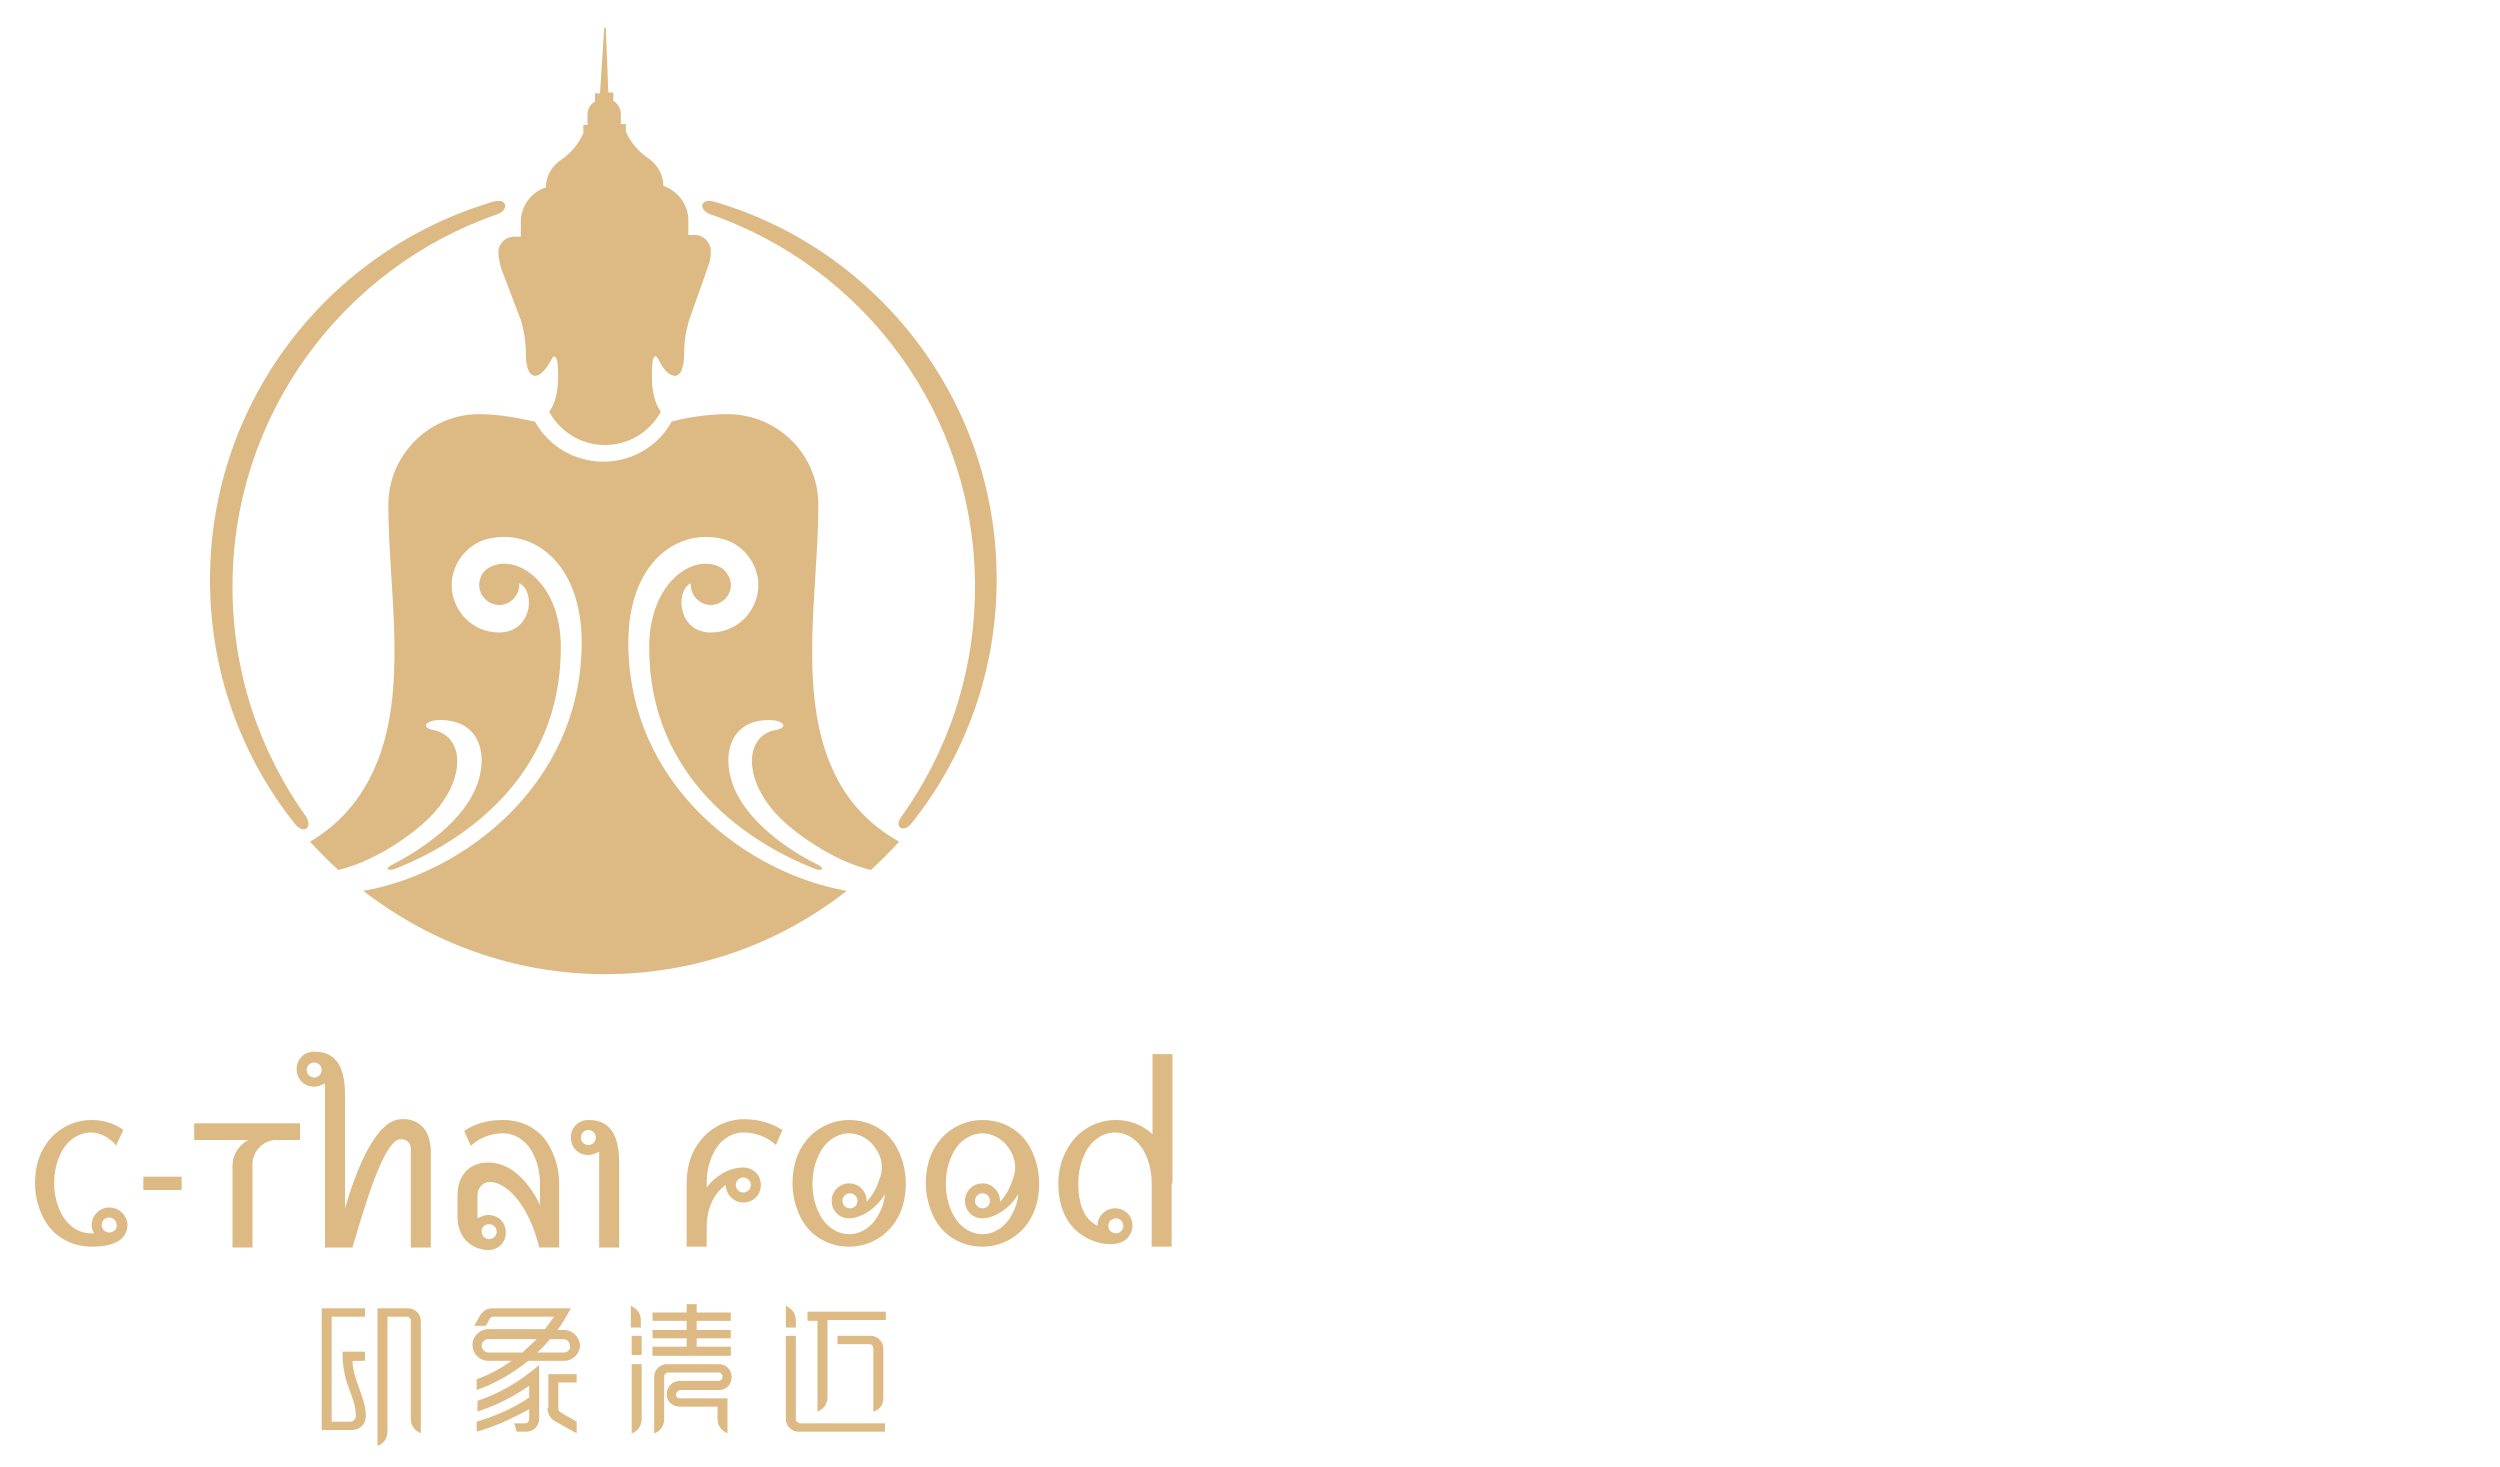 <?xml version="1.0" encoding="utf-8"?>
<!-- Generator: Adobe Illustrator 22.1.0, SVG Export Plug-In . SVG Version: 6.00 Build 0)  -->
<svg version="1.1" id="图层_1" xmlns="http://www.w3.org/2000/svg" xmlns:xlink="http://www.w3.org/1999/xlink" x="0px" y="0px"
	 viewBox="0 0 300 176" style="enable-background:new 0 0 300 176;" xml:space="preserve">
<style type="text/css">
	.st0{fill:#DDB984;}
</style>
<g>
	<g>
		<g>
			<path class="st0" d="M99.9,92.3c-4.2-9.3-1.7-21.5-1.7-31.7c0-6.1-4.9-10.9-10.9-10.9c-2.7,0-5.3,0.5-6.7,0.9
				c-1.6,2.9-4.7,4.8-8.2,4.8c-3.5,0-6.6-1.9-8.2-4.8c-1.4-0.3-4-0.9-6.7-0.9c-6,0-10.9,4.9-10.9,10.9c0,10.2,2.5,22.4-1.7,31.7
				c-1.7,3.8-4.3,6.7-7.7,8.7c1.1,1.2,2.2,2.3,3.4,3.4c4.1-1,7.8-3.6,9.5-5c6-4.8,6-11,1.9-11.8c-1.6-0.3-0.9-1.2,0.8-1.2
				c4,0,5,2.8,5,4.8c0,6.1-6.9,10.6-10.8,12.6c-0.9,0.5-0.4,0.7,0.3,0.5c8-3.1,20-10.9,20-26.6c0-8.2-5.8-11.6-8.9-9.4
				c-0.5,0.4-0.9,1.1-0.9,1.9c0,1.3,1.1,2.4,2.4,2.4c1.3,0,2.4-1.1,2.4-2.4c0-0.3,0.1-0.2,0.2-0.1c1.8,1.2,1.2,5.8-2.6,5.8
				c-3.3,0-5.7-2.7-5.7-5.7c0-2.6,1.9-4.9,4.2-5.5c5.4-1.4,11.4,2.7,11.4,12.4c0,17.2-14.5,27.8-26.2,29.8c8,6.2,18.1,10,29,10
				c10.9,0,21-3.7,29-10c-11.7-2-26.2-12.5-26.2-29.8c0-9.7,6-13.8,11.4-12.4c2.3,0.6,4.2,2.9,4.2,5.5c0,3-2.4,5.7-5.7,5.7
				c-3.8,0-4.3-4.6-2.6-5.8c0.1-0.1,0.2-0.1,0.2,0.1c0,1.3,1.1,2.4,2.4,2.4c1.3,0,2.4-1.1,2.4-2.4c0-0.8-0.4-1.4-0.9-1.9
				c-3.1-2.2-8.9,1.2-8.9,9.4c0,15.7,12,23.5,20,26.6c0.6,0.2,1.2,0,0.3-0.5c-3.9-1.9-10.8-6.5-10.8-12.6c0-2,1-4.8,4.9-4.8
				c1.7,0,2.4,0.9,0.8,1.2c-4.1,0.7-4.1,7,1.9,11.8c1.7,1.4,5.4,4,9.5,5c1.2-1.1,2.3-2.2,3.4-3.4C104.3,99,101.6,96.1,99.9,92.3z"/>
			<path class="st0" d="M62.5,38.4c0,0,0.6,1.8,0.6,3.9c0,2.4,0.7,2.8,1.1,2.8c0.4,0,1.1-0.3,2-2c0.4-0.9,0.7,0.3,0.7,0.4
				c0,0.2,0.5,4-1,5.9c1.3,2.4,3.8,4,6.7,4c2.9,0,5.4-1.6,6.7-4c-1.5-2-1-5.8-1-5.9c0-0.2,0.2-1.3,0.7-0.4c0.8,1.7,1.6,2,2,2
				c0.4,0,1.1-0.4,1.1-2.8c0-2.1,0.6-3.9,0.6-3.9l2.3-6.5c0.2-0.5,0.3-1.1,0.3-1.8c0-1-0.9-1.9-1.9-1.9c-0.4,0-0.8,0-0.8,0v-1.8
				c0-1.9-1.3-3.5-3-4.1c0,0,0.1-2-1.8-3.3c-1.2-0.8-2.1-1.9-2.7-3.2v-0.9h-0.6v-1.2c0-0.7-0.4-1.3-0.9-1.6v-1h-0.6l-0.3-7.7
				c0,0,0-0.1-0.1-0.1c-0.1,0-0.1,0-0.1,0.1L72,11.2h-0.6v1c-0.6,0.3-0.9,0.9-0.9,1.6v1.2H70V16c-0.6,1.3-1.5,2.4-2.7,3.2
				c-1.9,1.3-1.8,3.3-1.8,3.3c-1.7,0.5-3,2.2-3,4.1v1.8c0,0-0.4,0-0.8,0c-1,0-1.9,0.8-1.9,1.9c0,0.6,0.2,1.2,0.3,1.8L62.5,38.4z"/>
		</g>
		<g>
			<path class="st0" d="M36.8,98.1c-5.6-7.8-8.9-17.3-8.9-27.7c0-20.7,13.3-38.3,31.8-44.7c1.4-0.5,1.2-2-0.5-1.5
				C39.5,30,25.2,48.1,25.2,69.6c0,11.1,3.8,21.3,10.3,29.4c0.1,0.1,0.7,0.8,1.3,0.4C37.3,98.9,36.8,98.2,36.8,98.1z"/>
			<path class="st0" d="M108.1,98.1c5.6-7.8,8.9-17.3,8.9-27.7c0-20.7-13.3-38.3-31.8-44.7c-1.4-0.5-1.2-2,0.5-1.5
				c19.6,5.7,33.9,23.9,33.9,45.3c0,11.1-3.8,21.3-10.3,29.4c-0.1,0.1-0.7,0.8-1.3,0.4C107.6,98.9,108,98.2,108.1,98.1z"/>
		</g>
	</g>
	<g>
		<path class="st0" d="M96.9,157.5v1h1.2v10.9c0.7-0.3,1.2-0.9,1.2-1.7v-9.3h7v-1H96.9z"/>
		<path class="st0" d="M95.5,158.4c0-0.8-0.5-1.4-1.2-1.7v2.6h1.2V158.4z"/>
		<path class="st0" d="M95.5,170.3v-10h-1.2v10c0,0.8,0.7,1.5,1.5,1.5h10.4v-1H96.1C95.8,170.8,95.5,170.6,95.5,170.3z"/>
		<path class="st0" d="M106,167.8v-6c0-0.8-0.7-1.5-1.5-1.5h-4v1h3.8c0.3,0,0.5,0.2,0.5,0.5v7.6C105.5,169.2,106,168.6,106,167.8z"
			/>
		<path class="st0" d="M49,157h-3.7v16.5c0.7-0.2,1.2-0.9,1.2-1.7V158h2.3c0.3,0,0.5,0.2,0.5,0.5v11.8c0,0.8,0.5,1.4,1.2,1.7v-13.5
			C50.5,157.7,49.8,157,49,157z"/>
		<path class="st0" d="M43.8,163.2v-1h-2.7c0,4.2,1.6,5.2,1.6,7.7c0,0.4-0.3,0.7-0.7,0.7h-2.2V158h4v-1h-5.2v14.6c0,0,3.7,0,3.7,0
			c0.7,0,1.6-0.5,1.6-1.8c0-2-1.6-4.4-1.6-6.5H43.8z"/>
		<polygon class="st0" points="87.7,161.6 83.6,161.6 83.6,160.6 87.7,160.6 87.7,159.6 83.6,159.6 83.6,158.5 87.7,158.5 
			87.7,157.5 83.6,157.5 83.6,156.5 82.4,156.5 82.4,157.5 78.3,157.5 78.3,158.5 82.4,158.5 82.4,159.6 78.3,159.6 78.3,160.6 
			82.4,160.6 82.4,161.6 78.3,161.6 78.3,162.7 87.7,162.7 		"/>
		<rect x="75.8" y="160.3" class="st0" width="1.2" height="2.3"/>
		<path class="st0" d="M81.7,166.8h4.6c0.9,0,1.5-0.7,1.5-1.6c0-0.8-0.7-1.5-1.5-1.5H80c-0.8,0-1.5,0.7-1.5,1.5v6.8
			c0.7-0.2,1.2-0.9,1.2-1.7v-5.1c0-0.3,0.2-0.5,0.5-0.5h6c0.3,0,0.5,0.2,0.5,0.5c0,0.3-0.2,0.5-0.5,0.5h-4.6c-0.9,0-1.6,0.7-1.6,1.6
			c0,0.9,0.7,1.5,1.6,1.5h4.5v1.5c0,0.8,0.5,1.4,1.2,1.7v-4.2h-5.7c-0.3,0-0.5-0.2-0.5-0.5C81.2,167,81.4,166.8,81.7,166.8z"/>
		<path class="st0" d="M75.8,172c0.7-0.2,1.2-0.9,1.2-1.7v-6.6h-1.2V172z"/>
		<path class="st0" d="M76.9,158.4c0-0.8-0.5-1.4-1.2-1.7v2.6h1.2V158.4z"/>
		<path class="st0" d="M67.7,159.6h-0.8c0.6-0.8,1.1-1.7,1.6-2.6H59c-0.5,0-1,0.3-1.3,0.7l-0.8,1.4h1.4l0.5-0.9
			c0.1-0.1,0.2-0.2,0.4-0.2h7.3c-0.4,0.5-0.7,1-1.1,1.5h-6.8c-1,0-1.9,0.8-1.9,1.9c0,1,0.8,1.9,1.9,1.9h2.8
			c-1.3,0.9-2.7,1.7-4.2,2.2v1.3c2.3-0.8,4.3-2,6.2-3.5h4.3c1,0,1.9-0.8,1.9-1.9C69.5,160.4,68.7,159.6,67.7,159.6z M62.7,162.3
			h-4.1c-0.4,0-0.8-0.4-0.8-0.8c0-0.5,0.4-0.8,0.8-0.8h5.8C63.9,161.2,63.3,161.7,62.7,162.3z M67.7,162.3h-3.2
			c0.5-0.5,1.1-1.1,1.5-1.6h1.6c0.5,0,0.8,0.4,0.8,0.8C68.5,161.9,68.1,162.3,67.7,162.3z"/>
		<path class="st0" d="M65.7,169c0,0.7,0.4,1.3,1,1.6l2.5,1.4v-1.4l-1.9-1.1c-0.2-0.1-0.3-0.3-0.3-0.6v-3h2.2v-1h-3.4V169z"/>
		<path class="st0" d="M57.2,169.4c2.3-0.7,4.4-1.8,6.3-3.1v1.4c-1.9,1.3-4,2.2-6.3,2.9v1.2c2.2-0.6,4.3-1.6,6.3-2.7v1.2
			c0,0.3-0.2,0.5-0.5,0.5h-1.3l0.3,1h1.2c0.8,0,1.5-0.7,1.5-1.5v-6.5c-2.2,1.9-4.7,3.4-7.4,4.3V169.4z"/>
	</g>
	<g>
		<rect x="17.2" y="141.2" class="st0" width="4.6" height="1.6"/>
		<path class="st0" d="M117.9,134.4c-2.4,0-4.5,1.3-5.6,3.1c-0.8,1.2-1.2,2.8-1.2,4.5c0,1.7,0.5,3.3,1.2,4.5
			c1.1,1.9,3.2,3.1,5.6,3.1c2.4,0,4.5-1.3,5.6-3.1c0.8-1.2,1.2-2.8,1.2-4.5c0-1.7-0.5-3.3-1.2-4.5
			C122.4,135.6,120.3,134.4,117.9,134.4z M121.5,145.6c-0.7,1.5-2.1,2.5-3.6,2.5c-1.5,0-2.9-1-3.6-2.5c-0.5-1-0.8-2.2-0.8-3.5
			c0-1.4,0.3-2.6,0.8-3.6c0.7-1.5,2.1-2.5,3.6-2.5c0.9,0,1.8,0.4,2.5,1c0.8,0.8,2,2.4,1.1,4.6c-0.4,1.2-0.9,2-1.5,2.6c0,0,0,0,0-0.1
			c0-1.1-0.9-2.1-2.1-2.1c-1.1,0-2.1,0.9-2.1,2.1c0,1.2,0.9,2.1,2.1,2.1c0,0,0.1,0,0.1,0c1.4-0.1,3.1-1.1,4.2-2.9
			C122.1,144.2,121.9,144.9,121.5,145.6z M118.8,144.1c0,0.5-0.4,0.9-0.9,0.9c-0.5,0-0.9-0.4-0.9-0.9c0-0.5,0.4-0.9,0.9-0.9
			C118.4,143.2,118.8,143.6,118.8,144.1z"/>
		<path class="st0" d="M101.9,134.4c-2.4,0-4.5,1.3-5.6,3.1c-0.8,1.2-1.2,2.8-1.2,4.5c0,1.7,0.5,3.3,1.2,4.5
			c1.1,1.9,3.2,3.1,5.6,3.1c2.4,0,4.5-1.3,5.6-3.1c0.8-1.2,1.2-2.8,1.2-4.5c0-1.7-0.5-3.3-1.2-4.5
			C106.4,135.6,104.3,134.4,101.9,134.4z M105.5,145.6c-0.7,1.5-2.1,2.5-3.6,2.5c-1.5,0-2.9-1-3.6-2.5c-0.5-1-0.8-2.2-0.8-3.5
			c0-1.4,0.3-2.6,0.8-3.6c0.7-1.5,2.1-2.5,3.6-2.5c0.9,0,1.8,0.4,2.5,1c0.8,0.8,2,2.4,1.1,4.6c-0.4,1.2-0.9,2-1.5,2.6c0,0,0,0,0-0.1
			c0-1.1-0.9-2.1-2.1-2.1c-1.1,0-2.1,0.9-2.1,2.1c0,1.2,0.9,2.1,2.1,2.1c0,0,0.1,0,0.1,0c1.4-0.1,3.1-1.1,4.2-2.9
			C106.1,144.2,105.9,144.9,105.5,145.6z M102.9,144.1c0,0.5-0.4,0.9-0.9,0.9c-0.5,0-0.9-0.4-0.9-0.9c0-0.5,0.4-0.9,0.9-0.9
			C102.5,143.2,102.9,143.6,102.9,144.1z"/>
		<path class="st0" d="M140.7,142v-15.5h-2.4v9.6c-1.2-1.1-2.7-1.7-4.4-1.7l0,0l0,0c-2.4,0-4.5,1.3-5.6,3.1
			c-0.8,1.2-1.3,2.8-1.3,4.5c0,6.1,4.5,7.3,6.2,7.3c0.9,0,1.8-0.2,2.3-1c0.2-0.3,0.4-0.7,0.4-1.2c0-1.2-0.9-2.1-2.1-2.1
			c-1.1,0-2.1,0.9-2.1,2.1c-1.2-0.6-2.3-1.9-2.3-5.1c0-1.4,0.3-2.6,0.8-3.6c0.7-1.5,2.1-2.5,3.6-2.5l0,0c1.5,0,2.9,1,3.6,2.5
			c0.5,1,0.8,2.2,0.8,3.6v7.6h2.4V142L140.7,142C140.7,142,140.7,142,140.7,142z M133.9,146.2c0.5,0,0.9,0.4,0.9,0.9
			c0,0.5-0.4,0.9-0.9,0.9c-0.5,0-0.9-0.4-0.9-0.9C133,146.6,133.4,146.2,133.9,146.2z"/>
		<path class="st0" d="M83.6,137.5c-0.8,1.2-1.2,2.8-1.2,4.5v7.6h2.4v-2.3c0-3.8,2.3-5.1,2.3-5.1c0,1.1,0.9,2.1,2.1,2.1
			c1.2,0,2.1-0.9,2.1-2.1c0-1.2-0.9-2.1-2.1-2.1c-1.9,0-3.5,1.2-4.4,2.4V142c0-1.4,0.3-2.6,0.8-3.6c0.7-1.5,2.1-2.5,3.6-2.5
			c0.4,0,2.3,0,3.9,1.5l0.8-1.8c-1.8-1.1-3.4-1.3-4.8-1.3C86.8,134.4,84.8,135.6,83.6,137.5z M89.2,141.3c0.5,0,0.9,0.4,0.9,0.9
			c0,0.5-0.4,0.9-0.9,0.9c-0.5,0-0.9-0.4-0.9-0.9C88.3,141.7,88.7,141.3,89.2,141.3z"/>
		<path class="st0" d="M60.4,134.4c-1.4,0-3,0.2-4.7,1.3l0.8,1.8c1.6-1.5,3.5-1.5,3.9-1.5c1.5,0,2.9,1,3.6,2.5
			c0.5,1,0.8,2.2,0.8,3.6v2.5c-0.9-1.9-3-5.1-6.2-5.1c-2.4,0-3.7,1.7-3.7,3.9v2.6c0,2.8,2,4,3.7,4c1.2,0,2.1-0.9,2.1-2.1
			c0-1.2-0.9-2.1-2.1-2.1c-0.5,0-0.9,0.2-1.3,0.4v-2.8c0-0.9,0.9-2.3,3-1.1c3.3,2,4.4,7.4,4.4,7.4h2.4V142c0-1.7-0.5-3.3-1.2-4.5
			C64.9,135.6,62.8,134.4,60.4,134.4z M58.7,146.9c0.5,0,0.9,0.4,0.9,0.9c0,0.5-0.4,0.9-0.9,0.9c-0.5,0-0.9-0.4-0.9-0.9
			C57.7,147.3,58.2,146.9,58.7,146.9z"/>
		<path class="st0" d="M48.2,134.3c-3.1,0-5.5,6.2-6.8,10.7v-13.7c0-4.4-2-5.1-3.7-5.1c-1.2,0-2.1,0.9-2.1,2.1
			c0,1.2,0.9,2.1,2.1,2.1c0.5,0,0.9-0.2,1.3-0.4v19.7h2.4v0h0.9c2.2-7.6,4.1-13,5.8-13c1.2,0,1.2,1.1,1.2,1.1v11.9h2.4v-11.4
			C51.7,133.9,48.2,134.3,48.2,134.3z M37.7,129.3c-0.5,0-0.9-0.4-0.9-0.9c0-0.5,0.4-0.9,0.9-0.9c0.5,0,0.9,0.4,0.9,0.9
			C38.6,128.9,38.2,129.3,37.7,129.3z"/>
		<path class="st0" d="M23.3,136.8h6.5c-1.1,0.6-1.9,1.7-1.9,3.1v9.8h2.4v-10c0-1.5,1.2-2.8,2.7-2.9h3v-2H23.3V136.8z"/>
		<path class="st0" d="M13.1,144.9c-1.1,0-2.1,0.9-2.1,2.1c0,0.4,0.1,0.7,0.3,1c-0.1,0-0.2,0-0.4,0c-1.5,0-2.9-1-3.6-2.5
			c-0.5-1-0.8-2.2-0.8-3.5c0-1.4,0.3-2.6,0.8-3.6c0.7-1.5,2.1-2.5,3.6-2.5c0.9,0,1.8,0.4,2.5,1c0.2,0.2,0.4,0.3,0.5,0.6l0.9-1.9
			c-1.1-0.8-2.4-1.2-3.8-1.2c-2.4,0-4.5,1.3-5.6,3.1c-0.8,1.2-1.2,2.8-1.2,4.5c0,1.7,0.5,3.3,1.2,4.5c1.1,1.9,3.2,3.1,5.6,3.1
			c3.4,0,4.3-1.3,4.3-2.7C15.2,145.8,14.3,144.9,13.1,144.9z M13.1,147.9c-0.5,0-0.9-0.4-0.9-0.9c0-0.5,0.4-0.9,0.9-0.9
			c0.5,0,0.9,0.4,0.9,0.9C14.1,147.5,13.6,147.9,13.1,147.9z"/>
		<path class="st0" d="M70.6,134.4c-1.2,0-2.1,0.9-2.1,2.1c0,1.2,0.9,2.1,2.1,2.1c0.5,0,0.9-0.2,1.3-0.4v11.5h2.4v-10.2
			C74.3,135.1,72.3,134.4,70.6,134.4z M70.6,137.4c-0.5,0-0.9-0.4-0.9-0.9c0-0.5,0.4-0.9,0.9-0.9c0.5,0,0.9,0.4,0.9,0.9
			C71.5,137,71.1,137.4,70.6,137.4z"/>
	</g>
</g>
</svg>
